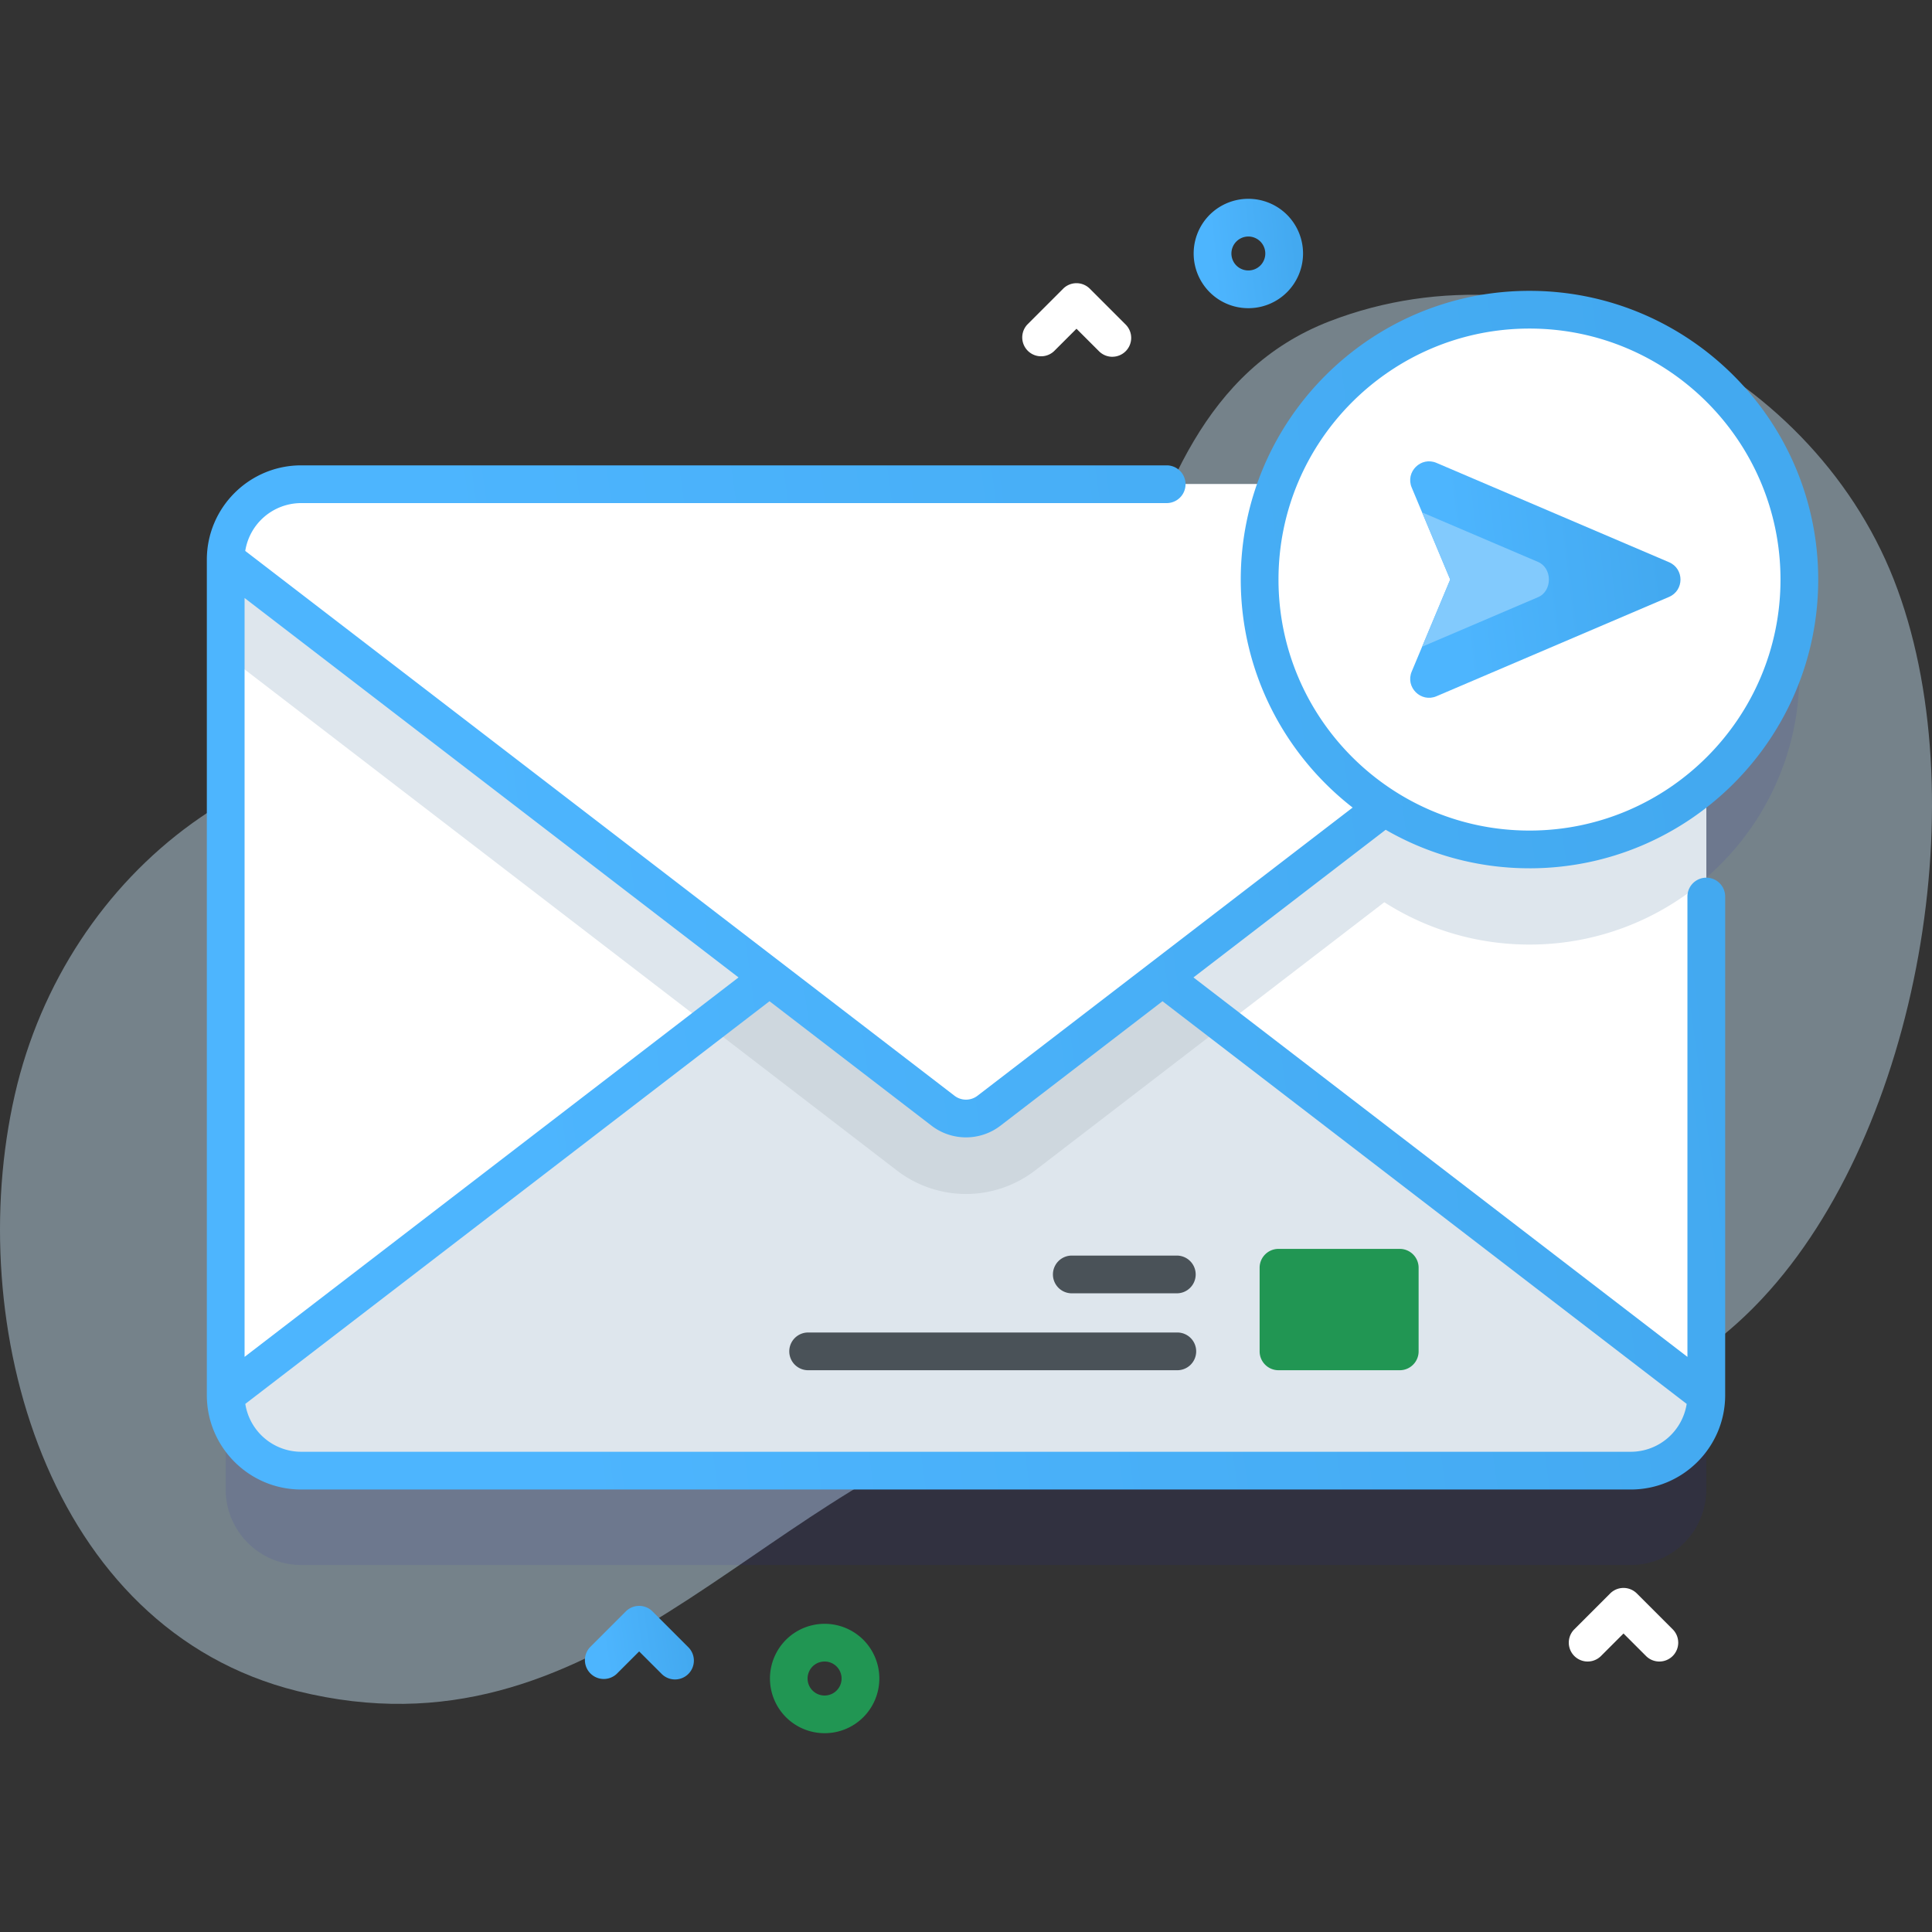 <svg fill="none" xmlns="http://www.w3.org/2000/svg" viewBox="0 0 150 150" class="mysvg" style="width: 150px; height: 150px;"><rect x="0" y="0" width="150" height="150" fill="#333333" stroke="none"/><g clip-path="url(#clip0)"><path d="M147.033 44.995c-6.55-16.666-26.726-26.661-43.815-20.047-19.507 7.55-13.039 38.576-30.757 44.85-9.57 3.39-23.72-9.27-33.39-11.212-17.818-3.577-33.949 8.996-37.92 26.407-4.053 17.762 2.446 41.487 21.962 46.308 23.247 5.743 35.357-15.155 54.858-21.156 20.013-6.157 42.265 8.386 58.833-9.309 12.24-13.073 16.715-39.337 10.229-55.84z" fill="#75828A"></path><path opacity=".1" d="M139.701 52.322c0-11.572-9.38-20.952-20.952-20.952-8.965 0-16.611 5.632-19.602 13.55H23.383a5.86 5.86 0 00-5.86 5.859v64.866a5.86 5.86 0 005.86 5.859h103.235a5.859 5.859 0 005.859-5.859V68.143c4.423-3.842 7.224-9.502 7.224-15.821z" fill="#2626BC"></path><path d="M126.618 114.181H23.383a5.86 5.86 0 01-5.86-5.86V43.455a5.86 5.86 0 015.86-5.86h103.235a5.859 5.859 0 015.859 5.86v64.866a5.86 5.86 0 01-5.859 5.86z" fill="#fff"></path><path d="M132.478 43.456v24.756a20.877 20.877 0 01-13.729 5.124c-11.572 0-20.953-9.38-20.953-20.95 0-5.772 2.335-11.001 6.111-14.79h22.711a5.86 5.86 0 015.86 5.86z" fill="#DEE6ED"></path><path d="M132.478 43.457v7.386l-52.123 40.04A8.835 8.835 0 0175 92.703a8.835 8.835 0 01-5.356-1.82l-52.122-40.04v-7.386a5.86 5.86 0 015.86-5.86h103.236a5.86 5.86 0 015.86 5.86z" fill="#DEE6ED"></path><path d="M76.785 65.54l55.692 42.781a5.859 5.859 0 01-5.859 5.859H23.383a5.86 5.86 0 01-5.86-5.859L73.216 65.54a2.93 2.93 0 013.57 0z" fill="#DEE6ED"></path><path d="M95.065 79.582l-14.71 11.3A8.835 8.835 0 0175 92.702a8.835 8.835 0 01-5.356-1.82l-14.71-11.3 18.282-14.041a2.928 2.928 0 013.568 0l18.281 14.041z" fill="#CED7DE"></path><path d="M73.216 86.236l-55.693-42.78a5.86 5.86 0 015.86-5.86h103.235a5.859 5.859 0 015.859 5.86l-55.692 42.78a2.93 2.93 0 01-3.57 0z" fill="#fff"></path><path d="M108.676 106.384h-9.414a1.465 1.465 0 01-1.465-1.465v-6.49c0-.81.656-1.465 1.465-1.465h9.414c.809 0 1.465.656 1.465 1.465v6.49c0 .809-.656 1.465-1.465 1.465z" fill="#219653"></path><path d="M91.368 100.413h-8.154a1.465 1.465 0 010-2.93h8.154a1.465 1.465 0 010 2.93zM91.368 106.384H62.706a1.465 1.465 0 010-2.929h28.662a1.465 1.465 0 110 2.929z" fill="#4A5258"></path><path d="M118.749 65.95c11.572 0 20.952-9.38 20.952-20.952 0-11.572-9.38-20.953-20.952-20.953-11.571 0-20.952 9.381-20.952 20.953 0 11.571 9.381 20.952 20.952 20.952z" fill="#fff"></path><path d="M118.749 67.415c12.361 0 22.417-10.056 22.417-22.417 0-12.361-10.056-22.417-22.417-22.417-12.361 0-22.417 10.056-22.417 22.417 0 7.19 3.407 13.596 8.687 17.701L75.892 85.074a1.466 1.466 0 01-1.784 0l-55.067-42.3a4.402 4.402 0 014.341-3.714H90.58a1.465 1.465 0 000-2.93H23.383c-4.039 0-7.324 3.286-7.324 7.325v64.866c0 4.038 3.285 7.324 7.324 7.324h103.235c4.038 0 7.324-3.286 7.324-7.324V69.608a1.465 1.465 0 00-2.93 0v35.74L92.66 75.888l14.924-11.464a22.27 22.27 0 0011.165 2.99zm-61.41 8.473l-38.35 29.46v-58.92l38.35 29.46zm73.615 33.11a4.397 4.397 0 01-4.337 3.717H23.383a4.397 4.397 0 01-4.337-3.717l40.699-31.263 12.578 9.662a4.39 4.39 0 002.677.908c.945 0 1.89-.302 2.677-.908l12.579-9.662 40.698 31.263zm-31.692-64c0-10.746 8.742-19.488 19.487-19.488 10.746 0 19.488 8.742 19.488 19.488 0 10.745-8.742 19.487-19.488 19.487-10.745 0-19.487-8.742-19.487-19.487z" fill="url(#paint0_linear)"></path><path d="M109.604 37.852l2.99 7.145-2.99 7.145c-.508 1.214.717 2.43 1.927 1.913l18.052-7.71c1.186-.507 1.186-2.188 0-2.695l-18.052-7.71c-1.21-.517-2.435.699-1.927 1.912z" fill="url(#paint1_linear)"></path><path d="M119.414 46.365l-9.001 3.846 2.18-5.214-2.183-5.215 9.004 3.846c1.123.48 1.123 2.26 0 2.737z" fill="#82CAFD"></path><path d="M96.922 23.927a4.234 4.234 0 01-3.004-1.242 4.253 4.253 0 010-6.008 4.253 4.253 0 016.007 0 4.252 4.252 0 010 6.008 4.234 4.234 0 01-3.003 1.242zm0-5.564a1.32 1.32 0 00-.932 2.25 1.32 1.32 0 001.864 0 1.32 1.32 0 00-.932-2.25z" fill="url(#paint2_linear)"></path><path d="M64.025 134.564a4.235 4.235 0 01-3.003-1.242 4.253 4.253 0 010-6.008 4.253 4.253 0 016.007 0 4.253 4.253 0 010 6.008 4.235 4.235 0 01-3.004 1.242zm0-5.564a1.32 1.32 0 10.932 2.25 1.32 1.32 0 00-.932-2.25z" fill="#219653"></path><path d="M86.361 27.7a1.46 1.46 0 01-1.035-.43l-1.748-1.747-1.748 1.747a1.465 1.465 0 01-2.07-2.071l2.782-2.783a1.465 1.465 0 012.072 0l2.783 2.783a1.465 1.465 0 01-1.036 2.5zM128.832 129a1.46 1.46 0 01-1.036-.429l-1.747-1.747-1.748 1.747a1.464 1.464 0 11-2.071-2.072l2.783-2.783a1.464 1.464 0 012.071 0l2.784 2.783a1.465 1.465 0 01-1.036 2.501z" fill="#fff"></path><path d="M52.407 130.392a1.46 1.46 0 01-1.035-.429l-1.748-1.747-1.748 1.747a1.465 1.465 0 01-2.07-2.071l2.782-2.783a1.465 1.465 0 012.072 0l2.783 2.783a1.464 1.464 0 01-1.036 2.5z" fill="url(#paint3_linear)"></path></g><defs><linearGradient id="paint0_linear" x1="38.174" y1="76.516" x2="133.191" y2="63.252" gradientUnits="userSpaceOnUse"><stop stop-color="#4DB5FE"></stop><stop offset="1" stop-color="#43A9F0"></stop></linearGradient><linearGradient id="paint1_linear" x1="113.196" y1="46.458" x2="129.22" y2="44.556" gradientUnits="userSpaceOnUse"><stop stop-color="#4DB5FE"></stop><stop offset="1" stop-color="#43A9F0"></stop></linearGradient><linearGradient id="paint2_linear" x1="94.177" y1="20.357" x2="100.682" y2="19.681" gradientUnits="userSpaceOnUse"><stop stop-color="#4DB5FE"></stop><stop offset="1" stop-color="#43A9F0"></stop></linearGradient><linearGradient id="paint3_linear" x1="46.878" y1="127.99" x2="53.303" y2="126.998" gradientUnits="userSpaceOnUse"><stop stop-color="#4DB5FE"></stop><stop offset="1" stop-color="#43A9F0"></stop></linearGradient><clipPath id="clip0"><path fill="#fff" d="M0 0h150v150H0z"></path></clipPath></defs></svg>
